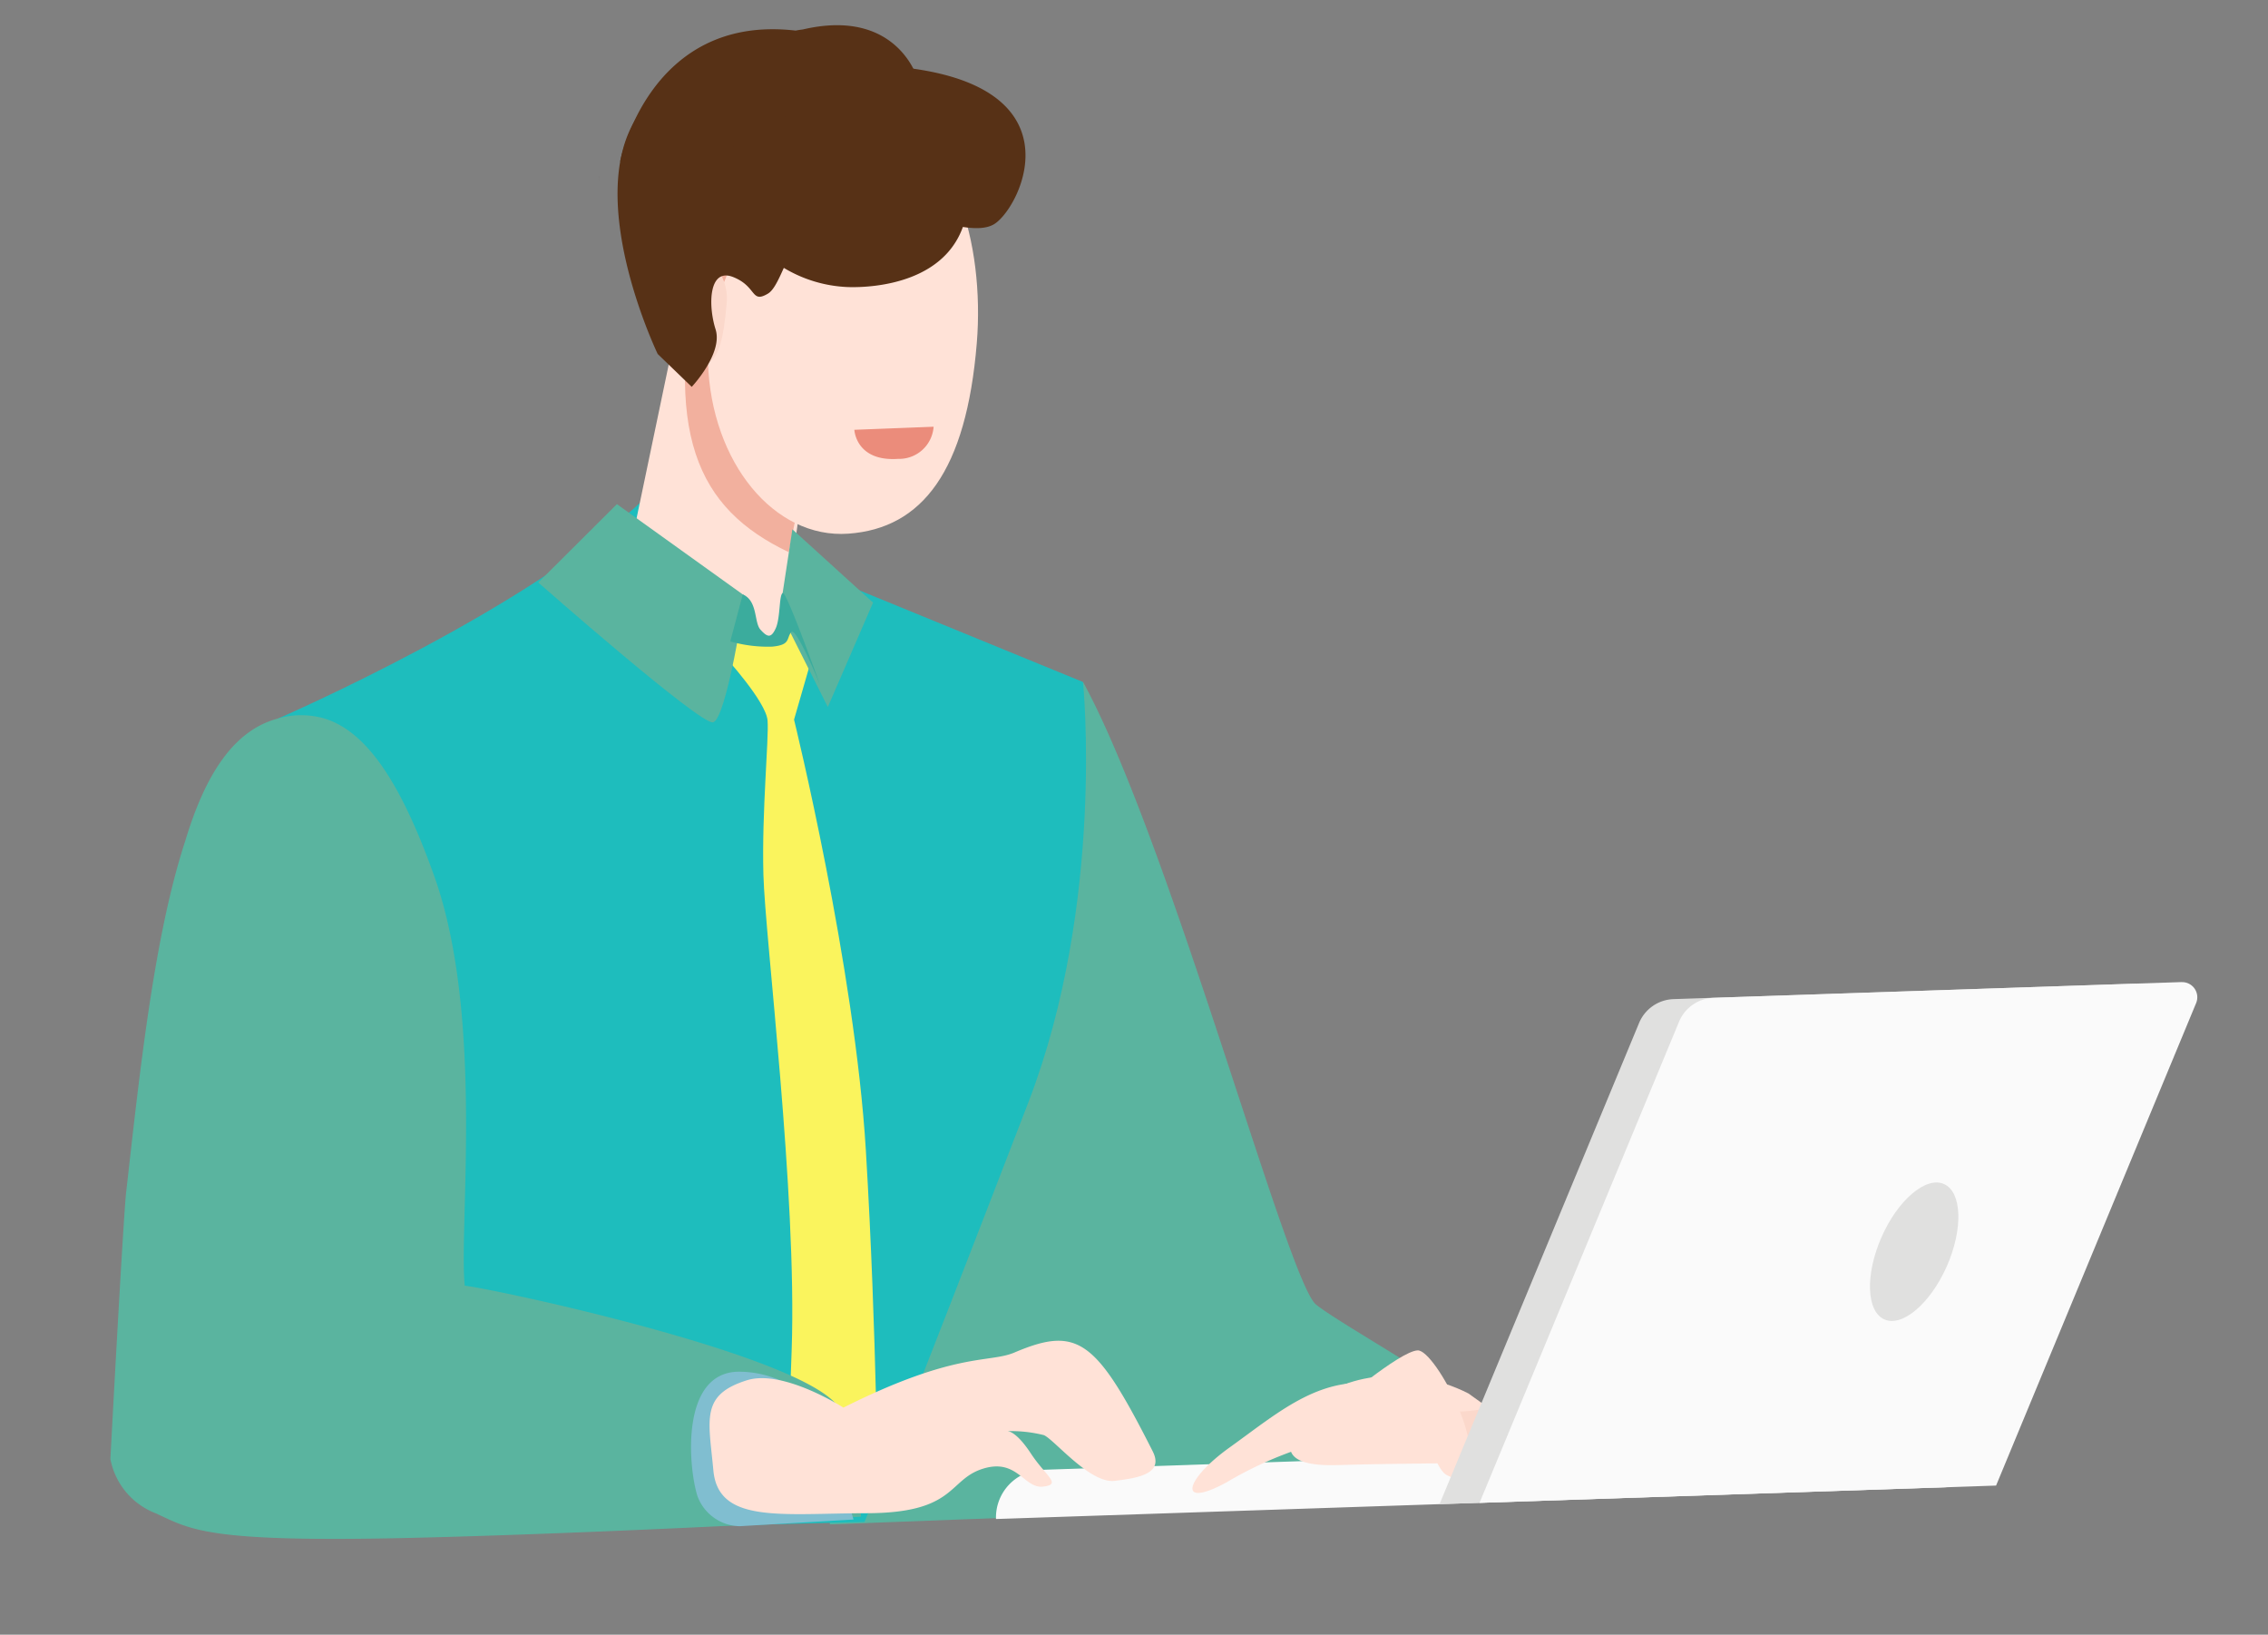 <svg xmlns="http://www.w3.org/2000/svg" width="113.257" height="81.621" viewBox="0 0 113.257 81.621">
  <rect x="0" y="0" width="113.257" height="81.621" fill="#808080" stroke="none"/>
  <g id="Group_39172" data-name="Group 39172" transform="translate(-8.339 -14.61) rotate(-9)">
    <path id="Path_52086" data-name="Path 52086" d="M61.618,116.611l-.184-.023-.474-.059-.021,0-.392-.049-.114-.014-.252-.031c-.132-.016-.262-.033-.393-.047l-.132-.016L56.541,116l-.089-.011-.258-.032-2.874-.344s6.9-22.83,7.375-22.924a64.931,64.931,0,0,0,4.266-5.815c2.714-3.9,5.917-8.6,7.031-10.235l.01-.015c.118-.173.211-.312.277-.41s.1-.152.115-.166v0c3.048,8.544,5.393,31.147,6.627,32.521s8.65,7.034,9.754,9.464.582,1.6-.052,1.674c-.428.05-16.351-1.825-26.694-3.054l-.17-.021a1.631,1.631,0,0,1-.242-.016" transform="translate(-18.351 -18.22)" fill="#5ab49f"/>
    <path id="Path_52087" data-name="Path 52087" d="M13.872,105.517l-.163-.02s.995-1.979.933-12.356c0-.035,0-.066,0-.1v0c-.035-10.392,4.129-28.067,4.129-28.067S32.245,61.514,38.68,56.9l4.849,3.307,15.229,9.253s-.619,11.044-5.976,20.3c-8.415,14.534-11.36,19.417-11.36,19.417Z" transform="translate(-4.718 -11.632)" fill="#1ebdbd"/>
    <path id="Path_52088" data-name="Path 52088" d="M57.343,65.931l-2.29-.036-1.2,2.581s1.7,2.572,1.624,3.513-.99,4.387-1.408,7.563-.825,15.975-2.318,23.66L50.255,110.9l4.517.741s1.3-8.5,2.193-17.657-.175-21.83-.175-21.83L58.2,69.141Z" transform="translate(-17.296 -14.727)" fill="#faf45d"/>
    <path id="Path_52089" data-name="Path 52089" d="M55.905,37.259,50.451,51.611a1.473,1.473,0,0,0,.08,1.227c.7,1.276,1.611,3.833,3.951,4.908a5.468,5.468,0,0,0,1.505.382,1.077,1.077,0,0,0,1.135-.809L61.289,43.58Z" transform="translate(-17.33 -4.872)" fill="#ffe2d7"/>
    <path id="Path_52090" data-name="Path 52090" d="M57.741,39.167l1.529.741,4.493,3.94-2.872,7.725-1.146,3.082c-4.179-2.867-5.347-6.84-2-15.489" transform="translate(-19.204 -5.528)" fill="#f2b09e"/>
    <path id="Path_52091" data-name="Path 52091" d="M57.951,42.323c-.618,4.951,1.882,9.224,5.584,9.543s6.312-2.189,7.824-8.389c1.188-4.862.476-10.785-3.227-11.1s-9.563,5-10.181,9.948" transform="translate(-19.912 -3.186)" fill="#ffe2d7"/>
    <path id="Path_52092" data-name="Path 52092" d="M2.873,91.323C4.489,85.47,6.24,78.955,8.515,74.51c1.488-3.084,3.237-5.095,5.539-5.322a4.187,4.187,0,0,1,2.215.33c1.989.921,3.327,3.663,4.263,8.7,1.36,7.32-1.55,17.5-1.7,20.4,1.409.382,16.345,6.125,17.519,8.976.779,1.9.218,5.509.218,5.509s-2.732-.25-6.63-.649l1.093.182c-4.814-.524-11.417-1.274-16.814-2-10.136-1.363-10.763-2.113-12.406-3.206A3.63,3.63,0,0,1,0,104.393s2.512-11.772,2.871-13.07" transform="translate(0 -15.849)" fill="#5ab49f"/>
    <path id="Path_52093" data-name="Path 52093" d="M50.5,126.629a5.122,5.122,0,0,0-3.881-2.842c-2.8-.348-3.166,4.256-2.943,5.811a2.292,2.292,0,0,0,1.855,1.826l5.661.558Z" transform="translate(-15.013 -34.645)" fill="#80bed0"/>
    <path id="Path_52094" data-name="Path 52094" d="M112.974,142.707l-47.087-5.849a2.379,2.379,0,0,1,2.653-2.067h0l44.726,5.556Z" transform="translate(-22.676 -38.432)" fill="#fafafa"/>
    <path id="Path_52095" data-name="Path 52095" d="M52.109,126.643c6-1.906,7.522-1.043,8.875-1.382,3.34-.836,4.134.021,6.042,5.953.38,1.181-.874,1.207-2.11,1.16s-2.659-2.514-3.131-2.808a6.764,6.764,0,0,0-1.773-.482s.413.016.985,1.279,1.309,1.773.346,1.736-1.041-1.624-2.844-1.35-1.65,1.978-6.074,1.282c-4.194-.658-7.394-.628-7.217-3.309.167-2.543-.066-3.827,2.366-4.182,1.87-.274,4.536,2.1,4.536,2.1" transform="translate(-15.557 -34.903)" fill="#ffe2d7"/>
    <path id="Path_52096" data-name="Path 52096" d="M98.074,133.329c-2.791-2.037-6.524-1.937-8.062-.439s-1.9,2.583,1.1,2.955,8.963,1.339,9.978,1.352-3.015-3.867-3.015-3.867" transform="translate(-30.579 -37.403)" fill="#ffe2d7"/>
    <path id="Path_52097" data-name="Path 52097" d="M91.418,132.352c-3.042-1.146-5.409.412-8.239,1.832-2.458,1.23-3.1,2.646-.432,1.7a19.1,19.1,0,0,1,6.092-1.329Z" transform="translate(-27.885 -37.463)" fill="#ffe2d7"/>
    <path id="Path_52098" data-name="Path 52098" d="M101.936,135.387c1.583.2,3.028-.139,4.134.1s4.195,4.3,3.6,4.513a1.374,1.374,0,0,1-.137.04,1.922,1.922,0,0,1-2.163-1.074c-.4-.866-1.1-1.9-2.089-1.685a10.164,10.164,0,0,1-3.307.1Z" transform="translate(-35.083 -38.644)" fill="#fbd8cb"/>
    <path id="Path_52099" data-name="Path 52099" d="M98.338,136.745c1.748-.459-.228-6.342-1.116-6.452s-4.549,2.141-4.549,2.141.729.538,3.5-.017c.695-.139.78,3.7,1.5,4.245s.666.083.666.083" transform="translate(-31.895 -36.889)" fill="#ffe2d7"/>
    <path id="Path_52100" data-name="Path 52100" d="M61.7,61.107l-1.262,3.957,1.623,5.082,3.046-4.795Z" transform="translate(-20.802 -13.079)" fill="#5ab49f"/>
    <path id="Path_52101" data-name="Path 52101" d="M54.937,41.971c-.037,1.573.693,2.829,1.628,2.8s1.331-1.189,1.764-2.9c.388-1.539-.692-2.828-1.628-2.8s-1.727,1.322-1.764,2.9" transform="translate(-18.907 -5.497)" fill="#fbd8cb"/>
    <path id="Path_52102" data-name="Path 52102" d="M47.108,57.124l-4.492,3.25s6.84,8.258,7.522,8.26,2.578-5.969,2.578-5.969Z" transform="translate(-14.667 -11.708)" fill="#5ab49f"/>
    <path id="Path_52103" data-name="Path 52103" d="M57.337,65.41c.7.441.33,1.471.6,1.88s.445.531.763.048.421-1.647.624-1.682,1.119,4.825,1.119,4.825-.727-3.125-1.018-2.83-.129.623-1.045.565a6.778,6.778,0,0,1-2.025-.586Z" transform="translate(-19.395 -14.56)" fill="#3bac9d"/>
    <path id="Path_52104" data-name="Path 52104" d="M68.2,54.361l3.937.468a1.725,1.725,0,0,1-2,1.308c-2.115-.19-1.932-1.776-1.932-1.776" transform="translate(-23.472 -10.757)" fill="#eb8c7b"/>
    <path id="Path_52105" data-name="Path 52105" d="M124.57,133.125,99.42,130l13.6-22.17a1.936,1.936,0,0,1,1.888-.908l22.749,2.826a.756.756,0,0,1,.657.843.743.743,0,0,1-.106.3Z" transform="translate(-34.217 -28.842)" fill="#e0e0df"/>
    <path id="Path_52106" data-name="Path 52106" d="M141.142,110.18,117.931,107.3a1.934,1.934,0,0,0-1.888.908l-13.6,22.17,25.613,3.182,13.636-22.232a.755.755,0,0,0-.551-1.145" transform="translate(-35.258 -28.971)" fill="#fafafa"/>
    <path id="Path_52107" data-name="Path 52107" d="M138.308,128.051c-1.107,1.715-2.676,2.672-3.5,2.137s-.6-2.36.5-4.074,2.676-2.671,3.5-2.136.6,2.357-.5,4.073" transform="translate(-46.223 -34.666)" fill="#e0e0df"/>
    <path id="Path_52108" data-name="Path 52108" d="M66.72,26.647a38.764,38.764,0,0,0-8.3-.97c-8.43.678-4.565,13.536-4.565,13.536L55.277,41.1s1.814-1.4,1.625-2.65.148-3.1,1.266-2.447.666,1.47,1.6,1.093,1.857-3.852,4.443-3.73,5.783,2.676,7.254,2.072,5.781-6.667-4.742-8.788" transform="translate(-18.23 -0.884)" fill="#573116"/>
    <path id="Path_52109" data-name="Path 52109" d="M51.987,32.494c0-.087.011-.172.018-.259,0,.068-.016.135-.018.2a.528.528,0,0,1,0,.056" transform="translate(-17.892 -3.142)" fill="#573116"/>
    <path id="Path_52110" data-name="Path 52110" d="M68.7,27.523l.414-.689s-.413-3.73-5.289-3.375c-.221-.008-.361,0-.361,0-7.1-1.988-9.679,5.084-9.679,5.084L64.31,26.5l.31.154-7.41,2.977A7.959,7.959,0,0,1,59.15,32.5a6.706,6.706,0,0,0,4.769,3.99s.082.019.228.045h0c1.019.18,5.117.675,6.333-2.758l-.3-.117c2.081-3.042-.378-5.325-1.485-6.139" transform="translate(-18.51 0)" fill="#573116"/>
    <path id="Path_52111" data-name="Path 52111" d="M56.251,33.625,58.06,32.9c-1.254-.954-1.809.727-1.809.727" transform="translate(-19.36 -3.27)" fill="#573116"/>
  </g>
</svg>
